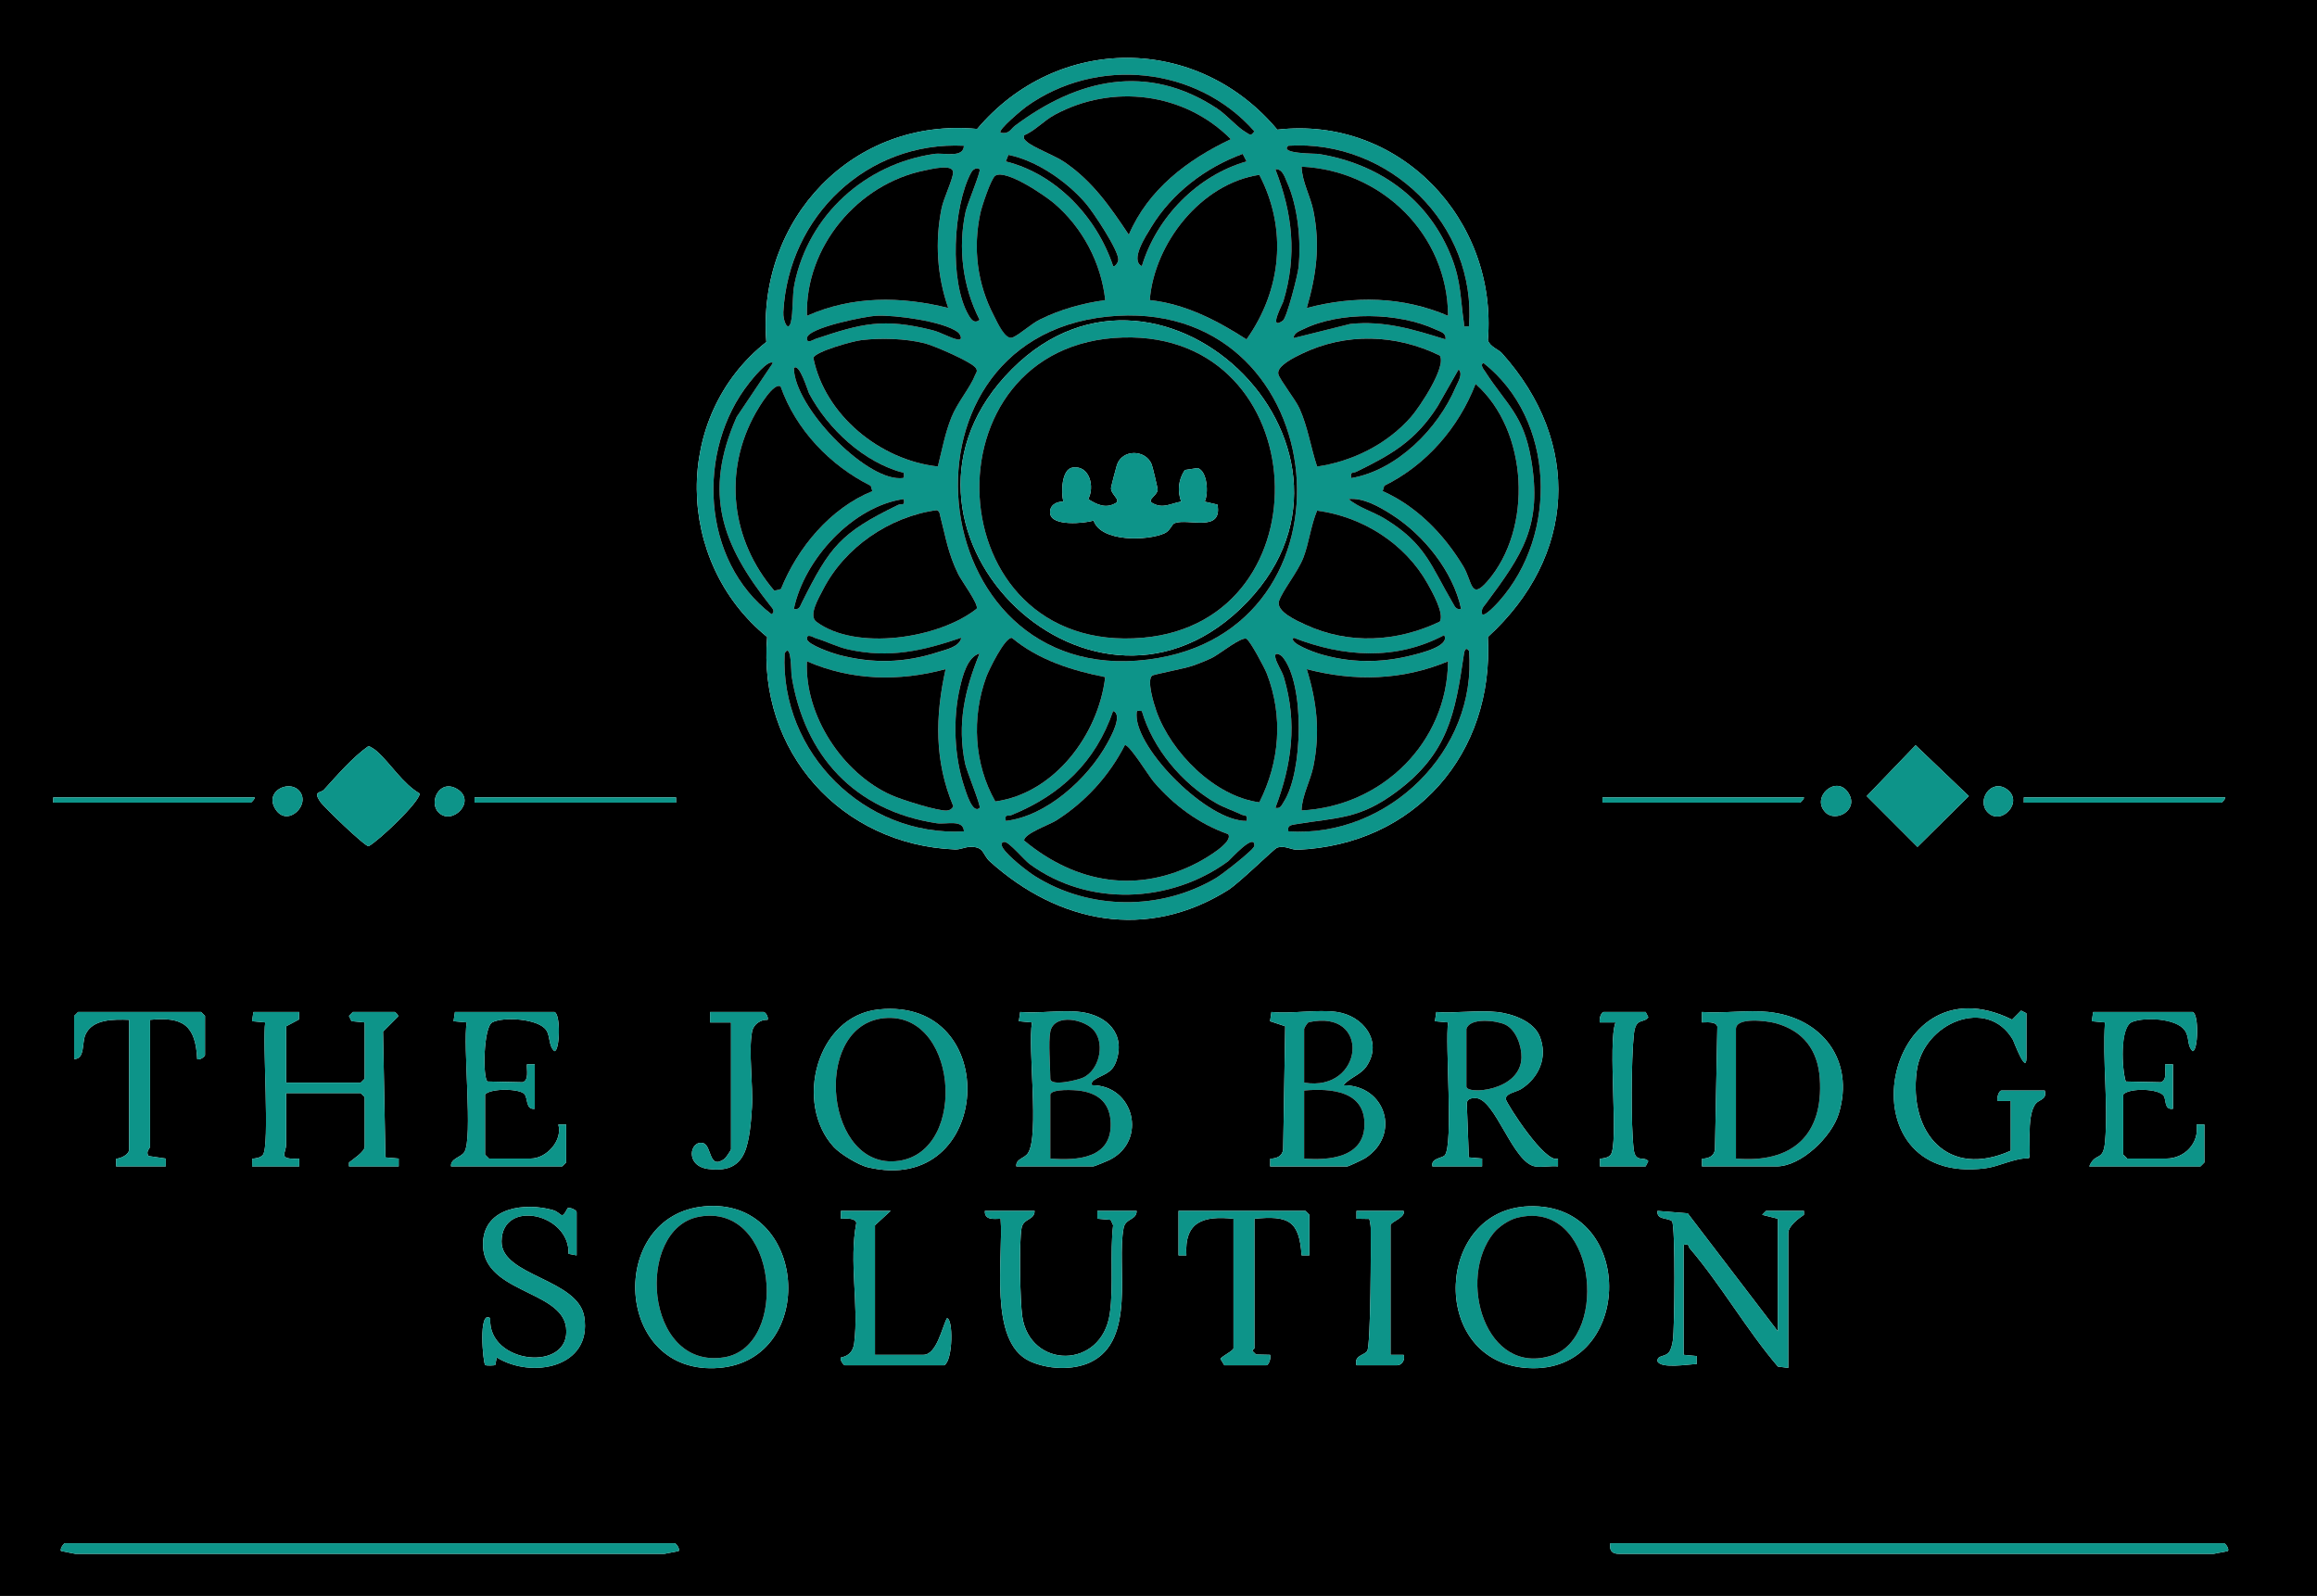 <svg viewBox="154.66 262.314 885.371 609.824" version="1.1" xmlns="http://www.w3.org/2000/svg" id="Layer_1" style="max-height: 500px" width="885.371" height="609.824">      <defs>     <style>       .st0 {         fill: #0000;       }       .st1 {       fill: #0d9489  }   </style>   </defs>   <path d="M1179,0v1121H0V0h1179ZM728.65,397.35c-1.36-1.52-4.71-2.54-5.44-5.06,3.78-46.11-33.77-85.8-80.48-80.43-30.51-36.46-83.95-36.61-114.68-.27-47.42-4.51-84.24,34.43-80.56,81.4-35.98,28.43-35,84.06.31,112.72-3.71,43.73,28.24,79.41,71.81,81.19,1.95.08,3.86-.98,5.91-1,5.39-.06,4.49,2.99,7.44,5.64,26.22,23.52,59.84,30.37,90.96,10.88,4.45-2.79,17.61-15.87,18.8-16.23,3.1-.93,5.32.92,7.78.82,44.85-1.9,75.17-36.75,72.7-81.3,33.72-30.8,36.05-74.19,5.44-108.35ZM298.64,549.36c-.92-.81-2.03-1.5-3.15-1.99-6.18,4.38-11.78,10.93-17.02,16.67-1.32,1.44-4.26.39-1.52,4.52,1.4,2.11,17.03,17.11,18.55,17.11,3.91-2.09,19.39-16.76,19.55-20.13-6.54-3.8-11.15-11.52-16.41-16.18ZM886.64,547.07l-18.67,19.43,19.4,19.43,19.62-19.43-20.34-19.43ZM268.76,564.24c-3.95-3.96-13.19.48-8.82,7.32,4.61,7.2,14.01-2.12,8.82-7.32ZM322.24,572.76c5.2,5.19,14.52-4.21,7.32-8.82-6.84-4.37-11.28,4.87-7.32,8.82ZM852.24,572.76c3.91,3.91,12.77-.88,8.82-7.32-4.58-7.47-14.65,1.49-8.82,7.32ZM914.24,572.76c5.24,5.25,13.85-4.1,7.34-8.83-6.04-4.39-11.86,4.3-7.34,8.83ZM252,567h-77v2h75.5c.17,0,1.58-1.35,1.5-2ZM413,567h-77v2h77v-2ZM844,567h-77v2h75.5c.17,0,1.58-1.35,1.5-2ZM1005,567h-77v2h75.5c.17,0,1.58-1.35,1.5-2ZM473.34,700.66c2.43,2.62,9.35,6.82,12.84,7.66,47.95,11.53,52.11-65.1,4.33-60.3-23.97,2.41-32.52,36.1-17.17,52.65ZM936,679h-16.5c-1.05,0-1.92,2.84-1.5,3.99h5v19.01c-23.92,10.79-39.04-6.67-35.92-30.42,2.44-18.57,27.06-28.64,36.77-11.94.26.45,5.15,13.64,5.15,6.85v-17l-2.03-1.03-3.44,3.46c-49.66-24.55-65.87,63.89-10.28,56.81,5.46-.69,10.95-3.9,16.65-3.85,1.19-.99-1.3-15.95,2.66-20.85,1.35-1.68,4.38-1.49,3.45-5.05ZM233,665.5v-15l-1.5-1.5h-47l-1.5,1.5v16.5c4.2-.04,2.92-6.11,4.26-9.24,2.67-6.18,11.01-5.96,16.74-5.76v49.5c0,2.01-3.13,3.43-4.94,3.57l-.06,2.93h19v-3s-6.56-.96-6.56-.96c-1.25-1.65.56-2.99.56-3.54v-48.5c12.73-1.28,17.39,2.21,18.01,15,.75.53,2.77-.73,2.99-1.5ZM269,649h-17.5l-.53,3.53,5.04.46c-1.14,7.31,1.87,47.33-.9,50.61-.95,1.13-2.66,1.32-4.05,1.46l-.05,2.94h18v-3c-8.54.46-5-1.85-5-5.5v-19.5h28.5l1.5,1.5v19c0,1.87-4.51,4.83-5.99,6.01v1.49s18.99,0,18.99,0v-3s-5.07-.44-5.07-.44l-.91-48.04,5.49-5.52c.98-.55-.9-2.01-1.02-2.01h-16l-1.49,1.51.96,2.02,5.03.47v21.5l-1.5,1.5h-28.5v-21.5l4.89-2.61.11-2.89ZM366.5,649h-38l-.53,3.53,5.04.46c-1.56,8.58,2.44,44.44-.93,49.57-1.35,2.05-5.37,2.43-5.07,5.43h42.5l1.5-1.5v-14.5h-3c1.74,6.18-4.59,13-10.5,13h-16l-1.5-1.5v-23c2.27-2.44,13.39-2.24,15.09-.09,1.38,1.75.35,6.01,3.91,5.59v-17h-3c-.14,2.15.87,6.03-1.64,6.86l-13.42-.3c-1.92-1.34-1.56-20.73,1.8-22.57,4.11-2.26,17.83-1.48,20.71,3.06,1.54,2.43.78,5.91,3.05,7.93,2.08.02,2.49-14.21,0-14.98ZM446.5,649h-20.5v4s8,0,8,0v48.5c0,.24-1.97,3.23-2.43,3.57-6.2,4.59-4.81-5.11-8.26-5.97-5.03-1.25-7.12,8.85,2.17,9.91,6.16.71,11.09-.43,13.68-6.35,1.95-4.46,2.53-12.09,2.83-17.18.51-8.53-1.38-21.35.04-28.96.52-2.8,3.22-4.66,5.97-4.54.32-1.07-.67-2.75-1.5-2.99ZM567.5,649c-7.1-.88-15.71.64-23,0l-.53,3.53,5.04.46c-1.71,9.81,2.9,43.18-1.55,49.95-1.37,2.08-4.68,2.11-4.45,5.05h29.5c.35,0,5.55-2.15,6.4-2.6,14.21-7.41,9.11-28.33-6.91-28.41-.36-.33-.28-1.32.71-1.98,3.33-2.25,6.84-2.32,8.52-7.28,3.58-10.56-3.69-17.49-13.73-18.73ZM665.5,649c-7.53-1.06-17.2.78-25,0l-.53,3.53,5.79,1.93-.78,47.02c-.32,2.69-2.49,3.48-4.93,3.59l-.05,2.94h29.5c.44,0,5.96-2.59,6.84-3.16,13.78-8.93,7.77-27.94-8.34-27.85,2.46-3.02,6.72-3.95,9-7.49,6.14-9.5-1.6-19.11-11.5-20.5ZM726.5,649c-7.25-.76-15.61.56-23,0l-.53,3.53,5.04.46c-1.23,7.85,2.11,46.73-1.26,50.75-1.01,1.2-5.39,1.05-4.75,4.25h19v-3s-5.07-.44-5.07-.44l-.79-20.92c.46-1.56,1.85-1.76,3.36-1.74,7.57.07,14.22,25.01,22.94,26.15,2.64.34,5.82-.32,8.56-.06v-2.97c-4.84,2.21-19.68-21.1-19.92-22.64-.34-2.26,4.09-2.82,5.85-3.94,6.77-4.32,10.25-12.1,7.13-20.02-2.37-6.02-10.74-8.81-16.57-9.43ZM783.5,649h-16c-1.07,0-1.91,2.88-1.5,3.99h5.99c-3.12,7.76,1.33,46.8-1.9,50.61-.95,1.13-2.66,1.32-4.05,1.46l-.05,2.94h17.5l1.01-2c-1.71-2.06-4.9.79-5.56-4.45-1.15-9.04-.96-34.82.05-44.07.73-6.64,3.68-3.91,5.52-6.48l-1.02-2.01ZM830.5,649c-8.03-.85-17.33.63-25.5,0v3.99c1.75.02,5.38-.49,5.89,1.59l-.91,46.9c-.32,2.69-2.49,3.48-4.93,3.59l-.05,2.94h28.5c9.43,0,21.11-11.34,23.8-20.2,6.16-20.32-6.37-36.64-26.8-38.8ZM992.5,649h-38l-.53,3.53,5.04.46c-.98,14.72,1.29,31.02.04,45.54-.69,7.94-3.66,3.8-6.04,9.46h42.5l1.5-1.5v-14.5h-3c1.1,7.11-4.59,13-11.5,13h-15l-1.5-1.5v-23c2.45-2.6,13.71-2.21,15.46.54,1.04,1.64.1,5.42,3.54,4.96v-17h-3c-.14,2.15.87,6.03-1.64,6.86l-13.42-.3c-1.46-4.59-2.42-20.8,2.45-22.75s16.84-1.39,20.1,3.2c1.95,2.74.7,5.73,3.02,7.96,2.08.02,2.48-14.21,0-14.98ZM375,742v-16.5c0-.8-2.41-1.95-3.44-1.55-2.55,4.96-2.06,1.74-5.73.71-10.26-2.87-25.8-1.22-26.58,12.08-1.16,19.65,29.98,18.25,31.72,32.85,2.06,17.23-30.08,14.16-28.98-3.59-4.66-3.47-2.76,17.34-1.91,17.91.43.28,3.56.22,3.83-.03l.58-2.88c13.32,8.28,36.48,3.9,33.44-15.45-2.31-14.65-31.73-15.6-31.61-28.89.15-16.35,26.13-10.75,25.59,4.74l3.09.59ZM423.79,723.27c-37.37,3.42-34.68,65.09,5.71,61.72,37.95-3.17,33.95-65.34-5.71-61.72ZM738.83,723.25c-35.51,1.26-38.11,57.72-2.23,61.64,42.46,4.65,44.58-63.14,2.23-61.64ZM495,725h-19v3c1.74-.01,5.38-.49,5.89,1.58-2.92,14.79,1.02,31.31-.83,45.98-.38,3.03-1.98,4.87-5.05,5.46-.57.81.97,2.98,1.49,2.98h38c3.37-2.02,3.4-17.99,1-17.98-1.82,3.29-3.89,13.98-9,13.98h-18.5v-49.5l6-5.5ZM550,725h-19c-.21,3.59,3.42,3.09,6,3,1.17,14.27-4.85,46.93,11.1,54.4,6.71,3.14,16.46,3.67,23.24.43,17.68-8.46,9.85-36.67,12.68-51.32.72-3.74,4.95-2.92,4.98-6.52h-15v3s5.07.44,5.07.44l.94,2.07c-1.26,10.57.21,23.56-1.26,33.74-3.11,21.49-30.58,21.21-33.48,1-.82-5.73-1.25-28.5-.24-33.72.72-3.74,4.95-2.92,4.98-6.52ZM655,742v-15.5l-1.5-1.5h-48.5v17h3c-.83-12.99,6.55-15.19,18-14v49.5c0,.91-4.24,2.92-5,4.01l1.5,2.49h16c1.05,0,1.91-2.84,1.5-4l-5.38-.12-1.39-1.38c-.03-.41.77-.75.77-1v-49.5c12.9-1.25,17.17.64,18.02,14h2.98ZM691,725h-18v3s4.93.08,4.93.08c.18,1.12.49,2.27.51,3.41.09,6.01.05,45.19-1.36,47.09-1.28,1.73-5.12,1.62-4.08,5.42h15.5c1.85,0,3.19-2.11,2.51-4h-5.01v-49.5c0-1.32,5.94-3.01,5-5.5ZM834,771l-34.43-45.07-11.56-.93c-.35,3.55,3.6,2.46,5.56,3.93,1.35,1.84.98,41.02.34,45.47-.2,1.37-.65,3.48-1.45,4.55-1.54,2.03-4.65,1.02-4.44,3.54,1.39,2.94,11.83,1.1,14.99,1.04l.03-3.06-5.03-.47v-42c2.34-.6,1.67.55,2.29,1.27,11.9,13.87,21.79,31.25,33.72,45.21l3.98.52v-51.5c0-2.7,3.9-5.62,5.99-7.01v-1.49s-14.49,0-14.49,0l-1.48,1.5,5.98,1.5v43ZM412.5,852h-233c-.53,0-2.07,2.19-1.5,2.99l5.45,1.06h225.09l5.45-1.06c.53-.75-.73-2.77-1.5-2.99ZM1004.5,852h-234.5c-.44,2.79.59,4.11,3.45,4.05h227.1s5.45-1.06,5.45-1.06c.53-.75-.73-2.77-1.5-2.99Z" class="st0"/>   <path d="M728.65,397.35c30.61,34.16,28.28,77.55-5.44,108.35,2.47,44.55-27.85,79.4-72.7,81.3-2.46.1-4.68-1.75-7.78-.82-1.19.36-14.35,13.45-18.8,16.23-31.11,19.49-64.73,12.65-90.96-10.88-2.96-2.65-2.05-5.7-7.44-5.64-2.05.02-3.96,1.08-5.91,1-43.58-1.79-75.53-37.47-71.81-81.19-35.31-28.66-36.29-84.29-.31-112.72-3.68-46.98,33.14-85.91,80.56-81.4,30.73-36.33,84.17-36.18,114.68.27,46.71-5.36,84.27,34.32,80.48,80.43.74,2.52,4.08,3.54,5.44,5.06ZM542.41,310.42c23.91-17.92,50.58-24.28,77.31-6.65,3.75,2.48,7.81,7.26,10.96,9.05,1.74.98,1.78,1.69,3.29-.32-21.94-24.94-60.42-28.74-87.31-9.33-1.07.77-10.91,8.87-9.67,9.82,3.25.76,3.97-1.49,5.41-2.57ZM585.99,352c7.38-17.25,22.36-28.66,38.99-36.5-17.72-17.84-45.17-21.29-67.31-9.33-4.12,2.22-7.42,6.02-11.67,7.85-.32,1.43.14,1.62,1.03,2.44,2.35,2.17,10.62,5.26,14.27,7.73,10.84,7.34,17.56,17.12,24.68,27.81ZM522.99,318.01c-36.98-1.81-67.05,26.92-69.01,63.53-.18,3.44,1.86,7.96,2.88,3.84.92-3.69.48-10.22,1.38-14.62,5.43-26.37,27-45.77,53.37-49.63,3.79-.55,11.15,1.75,11.37-3.12ZM715.99,386.99c3-38.78-30.44-71.41-68.99-68.99-3.88,3.13,10.55,2.98,11.38,3.11,23.45,3.75,42.46,17.47,51.1,39.9,3.47,9.01,3.2,15.35,4.54,24.48.26,1.74-.52,1.68,1.97,1.5ZM580.01,364c.54.41,1.95-1.26,1.98-2.46.09-3.67-9.59-18.2-12.48-21.55-7.22-8.36-18.68-16.32-29.52-18.5l-.99,2.51c19.3,4.82,34.81,21.34,41.01,40ZM631,323.99l-1.48-2.87c-14.25,5.22-27,14.95-34.94,27.96-2.05,3.36-8.23,12.71-3.59,14.92,5.61-18.68,21.3-34.66,40.01-40.01ZM517,379.99c-4.26-12.21-5.11-25.34-2.55-38.04.78-3.87,4.24-10.93,4.4-13.65.2-3.53-8.23-1.38-10.9-.85-25.61,5.17-45.69,29.29-44.94,55.55,17.29-7.69,35.89-7.54,53.99-3.01ZM707.99,383c-.13-31.08-25.34-55.59-55.99-56.99.24,5.96,3.38,11.19,4.54,16.95,2.63,13.06,1.13,24.44-2.55,37.05,18.17-4.79,36.61-4.45,53.99,3ZM528.99,327.01c-.75-.73-2.4-.33-3.25,1.25-6.91,12.85-8.39,41.77-.96,54.46,1.01,1.73,2.21,3.39,4.21,1.79-6.48-12.61-8.36-27.56-5.34-41.36.59-2.68,5.95-15.55,5.34-16.15ZM644.86,384.85c1.55-1.08,5.72-17.59,6.02-20.47,1.01-10-.26-23.11-4.4-32.36-.86-1.92-1.76-5.32-4.48-5.01,6.58,16.87,8.36,32.94,3.03,50.53-.3.99-5.9,11.31-.17,7.32ZM577,376.99c-1.56-14.26-8.66-27.68-19.53-36.96-3.46-2.96-18.35-13.14-22.48-10.57-1.62,1.01-5.19,11.87-5.72,14.32-2.9,13.52-1.18,27.01,5.2,39.24,1.23,2.37,4.51,9.45,7.2,8.24s6.89-5.1,10.28-6.8c7.61-3.83,16.63-6.36,25.05-7.46ZM635.87,329.12c-22.17,3.3-40.12,26.07-41.86,47.86,13.52,1.45,25.74,7.77,36.96,15.02,13.39-18.84,15.72-42.11,4.9-62.88ZM520.73,389.27c-5.59-4.23-24.14-6.68-31.27-6.31-3.99.21-26.12,4.52-26.44,8.54-.19,2.4,2.61.53,3.28.31,17.6-5.89,25.85-8.08,44.71-3.32,3.2.81,6.72,2.97,9.49,3.52,2.53.5.89-2.25.24-2.74ZM577.79,383.29c-86.69,8.92-70.23,145.99,19.46,130.46,80.23-13.89,65.98-139.25-19.46-130.46ZM706.99,391.99c.35-2.57-2.01-2.97-3.72-3.77-14.14-6.61-36.58-7.04-50.65-.1-1.42.7-3.68,1.41-3.64,3.36l21.61-5.39c13.04-1.38,24.25,2.12,36.39,5.89ZM704.83,398.16c-16.7-8.19-35.89-8.83-52.82-.64-2.55,1.23-9.64,4.63-8.87,7.74.54,2.16,6.5,9.63,8.05,13.05,3.2,7.08,4.33,14.95,6.76,22.27,13.66-1.98,26.98-8.68,36.02-19.11,3.15-3.63,13.53-19.07,10.86-23.32ZM483.78,392.28c-3.24.39-17.04,4.16-18.35,6.72,4.4,21.93,25.5,39.17,47.59,41.56,1.6-6.33,2.76-12.74,5.21-18.83,2.3-5.73,7.17-11.32,9-16.04.39-1.02,1.13-1.44.33-2.7-1.52-2.4-16.16-8.65-19.56-9.5-7.36-1.84-16.67-2.12-24.23-1.21ZM449.99,401.01c-1.66-1.56-7.84,6.09-8.98,7.51-20.46,25.76-18.44,68.1,8.47,88.49,1.62-1.11.17-2.44-.59-3.4-18.27-23.19-25.71-42.65-12.76-71.97l13.85-20.64ZM721.01,497c.99,1.13,5.78-4.16,6.51-4.98,22.72-25.63,21.41-69.42-6-91.02-1.44.68.12,2.49.67,3.33,8.25,12.74,14.63,16.44,17.54,33.46,4.35,25.39-3.27,36.3-17.27,55.17-1.02,1.37-1.87,2.03-1.45,4.04ZM500,443.01c-15.19-3.95-28.84-16.67-36.17-30.34-.37-.68-3.8-12.06-5.82-9.67.27,14.75,26.71,42.16,40.47,42.04,1.98-.02,1.62-.09,1.52-2.03ZM671.01,444.99c17.35-2.94,33.09-18.77,39.85-34.64.77-1.81,3.01-5.19,1.15-6.86l-7.98,14.03c-8.37,13.16-17.52,18.43-31.02,25.03-1.44.7-2.51-.22-2,2.44ZM683.01,449.98c13.13,5.82,23.48,16.59,30.8,28.72,3.48,5.78,2.74,13.14,9.17,5.78,17.53-20.07,15.72-57.69-4.48-75.47-6.4,16.65-18.75,30.98-34.87,38.91l-.62,2.06ZM452.96,410.02c-2.58-1.83-8.4,8.05-9.48,9.97-12.66,22.41-9.5,48.72,7.06,68.06l2.54-.65c6.35-15.82,18.87-30.9,34.92-37.4l-.62-2.05c-15.55-7.74-28.61-21.42-34.42-37.92ZM500,453.01c-19.5,2.72-38.09,23.07-41.99,41.99,2.12.4,2.34-.99,3.06-2.43,10.73-21.42,14.71-26.6,36.74-37.31,1.35-.66,2.75.64,2.19-2.25ZM712.99,494.99c-3.02-14.3-14.25-28.24-26.47-36.02-4.68-2.98-10.86-6.58-16.52-5.97,3.96,3.36,9.43,4.81,13.92,7.57,15.59,9.56,17.49,17.84,25.88,32.12.81,1.38,1.22,2.68,3.2,2.29ZM527.88,494.89c.92-1.57-5.85-10.72-7.06-13.21-3.96-8.11-4.68-13.85-6.86-22.14-.26-.97-.18-1.97-1.41-2.29-17.98,2.44-35.12,14.18-43.4,30.39-1.6,3.13-5.7,9.86-2.52,12.24,15.04,11.29,46.93,6.45,61.26-5ZM704.83,499.84c1.86-3.01-2.98-11.51-4.66-14.51-8.59-15.33-24.87-25.62-42.23-27.9-2.4,5.78-2.96,11.95-5.18,17.83s-8.03,12.67-9.35,16.71,6.77,7.51,10.08,9.04c16.6,7.68,35.01,6.64,51.34-1.17ZM522,506.01c-14.78,5.03-27.37,7.94-43.03,4.52-4.37-.95-8.52-3.15-12.66-4.35-.63-.19-3.49-2.07-3.29.33.18,2.16,9.79,5.43,11.97,6.01,13.09,3.45,25.21,3.18,38.03-.98,3.27-1.06,8.23-2,8.98-5.51ZM649,506.01c-2.25,2.01,8.48,5.73,9.46,6.03,11.91,3.64,23.71,3.73,35.74.68,3.36-.85,14.66-3.55,12.3-7.7-18.5,9.79-38.5,8.38-57.5,1ZM576.98,521.04c-12.7-2.5-25.53-6.57-35.61-14.97-2.64-.49-8.88,12.3-9.84,14.95-5.62,15.51-4.7,33.13,3.47,47.54,22.58-3.1,39.4-25.52,41.99-47.52ZM635.87,568.88c7.8-15.46,9.19-32.82,2.88-49.14-.88-2.29-6.27-12.37-7.76-13.31-1.76-1.11-10.36,5.8-12.96,7.11-2.29,1.16-5.36,2.35-7.8,3.2-3.01,1.04-14.62,3.25-15.28,3.71-2.26,1.58.66,10.98,1.56,13.52,5.65,15.88,22.3,32.66,39.35,34.9ZM522.99,579.99c-.13-4.76-6.81-2.57-10.38-3.11-31.35-4.78-50.58-25.67-55.5-56.5-.13-.83-.03-12.99-2.63-8.4-1.79,37.97,30.63,70.11,68.51,68.01ZM715.99,510.99c-1.39-1.78-1.77.17-1.97,1.51-3.35,22.67-6.1,37.7-25.69,52.32-14.22,10.61-22.4,9.77-38.6,12.44-1.82.3-3.31.52-2.73,2.72,38.09,2.54,72.23-30.88,68.99-69ZM528.99,570.99c.64-.62-4.96-14.07-5.55-16.94-3.08-15.14-.16-28.04,5.54-42.05-4.68,1.35-6.47,8.58-7.5,12.99-2.8,11.99-2.22,26.55,1.75,38.27.5,1.46,3.07,10.36,5.76,7.73ZM644.71,513.3c-.67-.8-3.2-2.28-2.72.21s2.49,5.01,3.29,7.71c5.13,17.35,3.02,33.15-3.27,49.78,2.01.41,2.33-.96,3.2-2.29,7.3-11.22,8.16-45.1-.5-55.41ZM515.99,518c-17.73,4.81-36.05,4.38-52.99-3-.94,20.67,13.6,42.84,32.32,51.17,3.69,1.64,17.85,6.19,21.2,5.85,1.2-.12,1.85-.56,2.43-1.6-7.26-17.32-6.95-34.36-2.96-52.42ZM707.99,515c-17.52,7.3-35.69,7.75-53.99,3,3.87,12.57,5.17,24.04,2.55,37.04-1.16,5.76-4.3,10.98-4.55,16.94,30.74-1.55,55.67-25.91,55.99-56.99ZM539,575.99c15.65-1.82,31.37-16.18,38.8-29.69,1.53-2.78,5.99-10.94,2.21-12.3-6.69,19.5-20,32.09-38.81,39.74-1.5.61-2.71-.59-2.19,2.25ZM590.98,534c-1.93-.11-2.01-.46-2.02,1.52-.12,13.3,27.31,40.78,42.03,40.47.5-2.66-.56-1.74-2-2.44-3.14-1.53-6.49-2.57-9.67-4.38-12.9-7.38-24.16-20.79-28.34-35.17ZM623.96,581.05c-11.13-3.9-20.87-11.11-28.47-20.04-1.96-2.3-9.12-14.04-10.98-14.02-5.99,11.77-15.03,21.7-26.21,28.81-2.58,1.64-12.35,5.02-12.31,7.69,19.84,16.47,43.79,20.57,67.03,8.03,2.19-1.18,13.1-7.39,10.94-10.47ZM538.49,584.02c-1.31.02-1.38,1.12-.5,2.48,2,3.04,9.06,8.67,12.31,10.69,20.85,12.98,47.95,13.11,69.02.63,2.18-1.29,14.6-10.89,14.66-12.32.21-5.32-9.25,5.35-10.05,5.93-22.07,16.15-53.5,17.45-75.87,1-2.03-1.49-7.81-8.44-9.57-8.41Z" class="st1"/>   <path d="M269,649l-.11,2.89-4.89,2.61v21.5h28.5l1.5-1.5v-21.5l-5.03-.47-.96-2.02,1.49-1.51h16c.12,0,2,1.45,1.02,2.01l-5.49,5.52.91,48.04,5.07.44v3h-19.01v-1.49c1.49-1.18,6-4.14,6-6.01v-19l-1.5-1.5h-28.5v19.5c0,3.65-3.54,5.96,5.01,5.5v3h-18.01l.05-2.94c1.39-.13,3.1-.33,4.05-1.46,2.77-3.28-.24-43.3.9-50.61l-5.04-.46.53-3.53h17.5Z" class="st1"/>   <path d="M830.5,649c20.43,2.16,32.96,18.48,26.8,38.8-2.69,8.85-14.37,20.2-23.8,20.2h-28.5l.05-2.94c2.44-.11,4.61-.9,4.93-3.59l.91-46.9c-.51-2.08-4.14-1.57-5.89-1.59v-3.99c8.18.63,17.48-.85,25.5,0ZM818,705c21.41,1.86,33.48-8.85,32.04-30.54-.72-10.85-6.27-18.25-16.84-21.16-3.05-.84-15.2-2.53-15.2,2.2v49.5Z" class="st1"/>   <path d="M665.5,649c9.91,1.4,17.64,11.01,11.5,20.5-2.29,3.54-6.55,4.46-9,7.49,16.11-.09,22.12,18.92,8.34,27.85-.88.57-6.4,3.16-6.84,3.16h-29.5l.05-2.94c2.44-.11,4.61-.9,4.93-3.59l.78-47.02-5.79-1.93.53-3.53c7.8.78,17.47-1.06,25,0ZM653,676c22.88,3.82,25.79-28.47,1.68-23.07-.52.33-1.68,2.17-1.68,2.57v20.5ZM653,705c9.5.79,22.62-.39,23.04-12.53.46-13.36-12.76-14.37-23.04-13.47v26Z" class="st1"/>   <path d="M726.5,649c5.84.61,14.2,3.41,16.57,9.43,3.12,7.92-.36,15.7-7.13,20.02-1.76,1.12-6.19,1.68-5.85,3.94.23,1.54,15.07,24.85,19.9,22.64v2.97c-2.72-.26-5.91.4-8.55.06-8.72-1.14-15.37-26.08-22.94-26.15-1.51-.01-2.9.18-3.36,1.74l.79,20.92,5.07.44v3h-19.01c-.64-3.21,3.74-3.05,4.75-4.25,3.37-4.01.03-42.89,1.26-50.75l-5.04-.46.53-3.53c7.39.56,15.75-.76,23,0ZM715,655.5v22c0,3.15,20.65,1.89,21.04-11.03.13-4.37-2.05-10.77-6.31-12.7-3.39-1.54-13.44-2.74-14.73,1.73Z" class="st1"/>   <path d="M738.83,723.25c42.34-1.5,40.23,66.29-2.23,61.64-35.88-3.93-33.28-60.39,2.23-61.64ZM725.44,733.41c-14.19,17.57-3.16,55.14,22.29,46.83,21.94-7.17,16.76-60.43-13.55-52.55-2.97.77-6.82,3.35-8.74,5.73Z" class="st1"/>   <path d="M473.34,700.66c-15.35-16.55-6.81-50.24,17.17-52.65,47.78-4.8,43.62,71.84-4.33,60.3-3.49-.84-10.41-5.04-12.84-7.66ZM493.76,651.27c-28.47,1.11-24.56,55.24,1.73,54.81,28.94-.47,26.2-55.89-1.73-54.81Z" class="st1"/>   <path d="M423.79,723.27c39.66-3.63,43.65,58.55,5.71,61.72-40.39,3.37-43.08-58.3-5.71-61.72ZM421.73,727.24c-24.47,4.53-21.04,58.69,9.71,53.7,24.96-4.05,20.62-59.32-9.71-53.7Z" class="st1"/>   <path d="M567.5,649c10.03,1.24,17.3,8.17,13.73,18.73-1.68,4.96-5.18,5.04-8.52,7.28-.99.67-1.07,1.66-.71,1.98,16.02.08,21.11,20.99,6.91,28.41-.86.45-6.06,2.6-6.4,2.6h-29.5c-.23-2.94,3.08-2.97,4.45-5.05,4.45-6.78-.15-40.14,1.55-49.95l-5.04-.46.53-3.53c7.29.64,15.9-.88,23,0ZM556,656.5c-.83,3.94,0,13.28,0,18,0,3.09,10.53.52,12.56-.44,5.96-2.82,8.3-12.24,4.45-17.58-3.4-4.73-15.49-7.22-17.02.02ZM556,680.5v24.5c10.39.84,23.46-.04,23.08-13.5-.21-7.47-4.41-11.37-11.67-12.41-2.12-.3-10.73-.81-11.41,1.41Z" class="st1"/>   <path d="M834,771v-43l-5.98-1.5,1.48-1.5h14.5v1.49c-2.1,1.39-6,4.31-6,7.01v51.5l-3.98-.52c-11.93-13.97-21.82-31.34-33.72-45.21-.62-.72.05-1.87-2.29-1.27v42l5.03.47-.03,3.06c-3.16.06-13.6,1.9-14.99-1.04-.21-2.51,2.91-1.5,4.44-3.54.8-1.06,1.25-3.18,1.45-4.55.65-4.46,1.01-43.64-.34-45.47-1.96-1.46-5.91-.37-5.56-3.93l11.56.93,34.43,45.07Z" class="st1"/>   <path d="M936,679c.93,3.56-2.1,3.37-3.45,5.05-3.95,4.89-1.47,19.85-2.66,20.85-5.7-.05-11.18,3.16-16.65,3.85-55.59,7.07-39.38-81.36,10.28-56.81l3.44-3.46,2.03,1.03v17c0,6.78-4.89-6.41-5.15-6.85-9.71-16.7-34.33-6.63-36.77,11.94-3.12,23.75,12,41.21,35.92,30.42v-19h-5c-.42-1.16.44-4,1.5-4h16.5Z" class="st1"/>   <path d="M1004.5,852c.77.22,2.03,2.24,1.5,2.99l-5.45,1.06h-227.1c-2.86.06-3.89-1.26-3.45-4.05h234.5Z" class="st1"/>   <path d="M412.5,852c.77.22,2.03,2.24,1.5,2.99l-5.45,1.06h-225.09l-5.45-1.06c-.57-.8.96-2.99,1.5-2.99h233Z" class="st1"/>   <path d="M550,725c-.03,3.59-4.26,2.78-4.98,6.52-1.01,5.22-.58,27.99.24,33.72,2.9,20.21,30.37,20.49,33.48-1,1.47-10.18,0-23.17,1.26-33.74l-.94-2.07-5.07-.44v-3h15.01c-.03,3.59-4.26,2.78-4.98,6.52-2.84,14.65,4.99,42.86-12.68,51.32-6.77,3.24-16.52,2.71-23.24-.43-15.95-7.47-9.92-40.13-11.1-54.4-2.59.09-6.21.59-6-3h19Z" class="st1"/>   <path d="M375,742l-3.09-.59c.54-15.49-25.44-21.09-25.59-4.74-.12,13.28,29.31,14.24,31.61,28.89,3.05,19.34-20.12,23.73-33.44,15.45l-.58,2.88c-.28.25-3.4.31-3.83.03-.86-.57-2.75-21.38,1.91-17.91-1.09,17.75,31.05,20.83,28.98,3.59-1.75-14.6-32.89-13.19-31.72-32.85.79-13.31,16.33-14.95,26.58-12.08,3.66,1.02,3.17,4.24,5.73-.71,1.03-.4,3.44.75,3.44,1.55v16.5Z" class="st1"/>   <path d="M992.5,649c2.48.77,2.08,15,0,14.98-2.32-2.23-1.07-5.22-3.02-7.96-3.26-4.59-15.42-5.07-20.1-3.2s-3.91,18.16-2.45,22.75l13.42.3c2.51-.83,1.5-4.71,1.64-6.87h3v17.01c-3.44.46-2.5-3.32-3.54-4.96-1.75-2.75-13.02-3.14-15.46-.54v23l1.5,1.5h15c6.91,0,12.61-5.89,11.5-13.01h3v14.51l-1.5,1.5h-42.5c2.38-5.66,5.35-1.52,6.04-9.46,1.26-14.52-1.02-30.83-.04-45.54l-5.04-.46.53-3.53h38Z" class="st1"/>   <path d="M366.5,649c2.49.77,2.08,15,0,14.98-2.27-2.02-1.51-5.5-3.05-7.93-2.88-4.54-16.61-5.32-20.71-3.06-3.36,1.85-3.72,21.24-1.8,22.57l13.42.3c2.51-.83,1.5-4.71,1.64-6.87h3v17.01c-3.57.42-2.54-3.84-3.91-5.59-1.7-2.15-12.82-2.35-15.09.09v23l1.5,1.5h16c5.91,0,12.25-6.82,10.5-13.01h3v14.51l-1.5,1.5h-42.5c-.29-2.99,3.73-3.38,5.07-5.43,3.37-5.14-.63-40.99.93-49.57l-5.04-.46.53-3.53h38Z" class="st1"/>   <path d="M298.64,549.36c5.26,4.65,9.86,12.37,16.41,16.18-.16,3.36-15.64,18.04-19.55,20.13-1.51,0-17.15-15-18.55-17.11-2.74-4.14.21-3.08,1.52-4.52,5.24-5.74,10.84-12.29,17.02-16.67,1.12.5,2.23,1.18,3.15,1.99Z" class="st1"/>   <polygon points="886.64 547.07 906.98 566.5 887.36 585.93 867.96 566.5 886.64 547.07" class="st1"/>   <path d="M233,665.5c-.22.77-2.24,2.03-2.99,1.5-.62-12.79-5.28-16.27-18.01-15v48.5c0,.55-1.82,1.89-.56,3.54l6.57.96v3h-19.01l.06-2.93c1.81-.15,4.94-1.56,4.94-3.57v-49.5c-5.72-.19-14.07-.42-16.74,5.76-1.35,3.13-.06,9.2-4.26,9.24v-16.5l1.5-1.5h47l1.5,1.5v15Z" class="st1"/>   <path d="M655,742h-2.98c-.85-13.36-5.12-15.25-18.02-14v49.5c0,.25-.81.59-.77,1l1.39,1.38,5.38.12c.42,1.16-.45,4-1.5,4h-16l-1.5-2.49c.76-1.09,5-3.1,5-4.01v-49.5c-11.45-1.19-18.83,1.01-18,14.01h-3v-17.01h48.5l1.5,1.5v15.5Z" class="st1"/>   <path d="M495,725l-6,5.5v49.5h18.5c5.11,0,7.18-10.69,9-13.98,2.4-.01,2.37,15.96-1,17.98h-38c-.53,0-2.06-2.17-1.49-2.98,3.07-.6,4.67-2.43,5.05-5.46,1.85-14.67-2.09-31.18.83-45.98-.51-2.07-4.15-1.59-5.9-1.58v-3h19.01Z" class="st1"/>   <path d="M446.5,649c.83.24,1.82,1.92,1.5,2.99-2.75-.12-5.45,1.73-5.97,4.54-1.42,7.61.47,20.43-.04,28.96-.3,5.09-.88,12.72-2.83,17.18-2.58,5.92-7.51,7.06-13.68,6.35-9.28-1.07-7.19-11.17-2.17-9.91,3.44.86,2.06,10.56,8.26,5.97.46-.34,2.43-3.32,2.43-3.57v-48.5h-8s0-4,0-4h20.5Z" class="st1"/>   <path d="M783.5,649l1.02,2.01c-1.84,2.57-4.79-.16-5.52,6.48-1.01,9.25-1.2,35.03-.05,44.07.67,5.24,3.86,2.39,5.56,4.45l-1.01,2h-17.5l.05-2.94c1.39-.13,3.1-.33,4.05-1.46,3.22-3.81-1.23-42.85,1.9-50.6h-5.99c-.42-1.13.43-4.01,1.5-4.01h16Z" class="st1"/>   <path d="M691,725c.94,2.49-5,4.18-5,5.5v49.5h5.01c.68,1.89-.66,4-2.51,4h-15.5c-1.04-3.81,2.79-3.7,4.08-5.42,1.41-1.9,1.45-41.08,1.36-47.09-.02-1.14-.33-2.29-.51-3.41l-4.93-.08v-3h18.01Z" class="st1"/>   <rect height="2" width="77" y="567" x="336" class="st1"/>   <path d="M1005,567c.08.65-1.33,2-1.5,2h-75.5v-2h77Z" class="st1"/>   <path d="M844,567c.08.65-1.33,2-1.5,2h-75.5v-2h77Z" class="st1"/>   <path d="M252,567c.08.65-1.33,2-1.5,2h-75.5v-2h77Z" class="st1"/>   <path d="M852.24,572.76c-5.84-5.84,4.24-14.8,8.82-7.32,3.95,6.45-4.91,11.24-8.82,7.32Z" class="st1"/>   <path d="M268.76,564.24c5.19,5.2-4.21,14.52-8.82,7.32-4.37-6.84,4.87-11.28,8.82-7.32Z" class="st1"/>   <path d="M322.24,572.76c-3.96-3.95.48-13.19,7.32-8.82,7.2,4.61-2.12,14.01-7.32,8.82Z" class="st1"/>   <path d="M914.24,572.76c-4.53-4.53,1.3-13.22,7.34-8.83,6.52,4.74-2.09,14.08-7.34,8.83Z" class="st1"/>   <path d="M517,379.99c-18.1-4.53-36.7-4.68-53.99,3.01-.75-26.26,19.33-50.38,44.94-55.55,2.66-.54,11.1-2.68,10.9.85-.16,2.73-3.62,9.78-4.4,13.65-2.56,12.7-1.71,25.83,2.55,38.04Z" class="st0"/>   <path d="M585.99,352c-7.12-10.68-13.84-20.47-24.68-27.81-3.65-2.47-11.92-5.56-14.27-7.73-.89-.82-1.35-1.01-1.03-2.44,4.25-1.83,7.55-5.62,11.67-7.85,22.14-11.96,49.59-8.51,67.31,9.33-16.64,7.84-31.61,19.25-38.99,36.5Z" class="st0"/>   <path d="M623.96,581.05c2.16,3.08-8.75,9.29-10.94,10.47-23.24,12.54-47.18,8.44-67.03-8.03-.03-2.66,9.74-6.05,12.31-7.69,11.17-7.11,20.22-17.05,26.21-28.81,1.86-.02,9.02,11.72,10.98,14.02,7.6,8.93,17.34,16.14,28.47,20.04Z" class="st0"/>   <path d="M515.99,518c-4,18.07-4.3,35.11,2.96,52.42-.58,1.04-1.23,1.48-2.43,1.6-3.35.34-17.51-4.2-21.2-5.85-18.72-8.33-33.26-30.5-32.32-51.17,16.94,7.38,35.26,7.81,52.99,3Z" class="st0"/>   <path d="M683.01,449.98l.62-2.06c16.11-7.94,28.47-22.27,34.87-38.91,20.2,17.78,22.01,55.4,4.48,75.47-6.43,7.36-5.69,0-9.17-5.78-7.31-12.12-17.67-22.89-30.8-28.72Z" class="st0"/>   <path d="M452.96,410.02c5.81,16.49,18.87,30.17,34.42,37.92l.62,2.05c-16.05,6.51-28.56,21.58-34.92,37.4l-2.54.65c-16.56-19.34-19.72-45.65-7.06-68.06,1.08-1.91,6.89-11.79,9.48-9.97Z" class="st0"/>   <path d="M707.99,383c-17.38-7.45-35.82-7.79-53.99-3,3.67-12.61,5.18-23.99,2.55-37.05-1.16-5.76-4.3-10.98-4.54-16.95,30.64,1.4,55.85,25.92,55.99,56.99Z" class="st0"/>   <path d="M707.99,515c-.32,31.09-25.25,55.44-55.99,56.99.25-5.96,3.39-11.19,4.55-16.94,2.62-13,1.32-24.48-2.55-37.04,18.3,4.75,36.47,4.29,53.99-3Z" class="st0"/>   <path d="M635.87,568.88c-17.06-2.24-33.71-19.02-39.35-34.9-.9-2.53-3.81-11.94-1.56-13.52.66-.46,12.27-2.67,15.28-3.71,2.44-.85,5.51-2.04,7.8-3.2,2.6-1.31,11.2-8.22,12.96-7.11,1.49.94,6.87,11.02,7.76,13.31,6.3,16.32,4.91,33.68-2.88,49.14Z" class="st0"/>   <path d="M576.98,521.04c-2.59,22-19.41,44.42-41.99,47.52-8.17-14.41-9.09-32.03-3.47-47.54.96-2.65,7.2-15.44,9.84-14.95,10.08,8.4,22.91,12.47,35.61,14.97Z" class="st0"/>   <path d="M527.88,494.89c-14.33,11.44-46.22,16.28-61.26,5-3.18-2.38.92-9.11,2.52-12.24,8.28-16.21,25.43-27.95,43.4-30.39,1.23.32,1.16,1.32,1.41,2.29,2.18,8.29,2.9,14.02,6.86,22.14,1.21,2.49,7.98,11.64,7.06,13.21Z" class="st0"/>   <path d="M704.83,499.84c-16.33,7.81-34.74,8.85-51.34,1.17-3.31-1.53-11.38-5.04-10.08-9.04s7.22-11.07,9.35-16.71,2.78-12.05,5.18-17.83c17.36,2.28,33.64,12.57,42.23,27.9,1.68,3,6.52,11.5,4.66,14.51Z" class="st0"/>   <path d="M577,376.99c-8.41,1.11-17.44,3.63-25.05,7.46-3.39,1.7-7.47,5.54-10.28,6.8s-5.97-5.87-7.2-8.24c-6.38-12.23-8.1-25.72-5.2-39.24.52-2.45,4.09-13.31,5.72-14.32,4.13-2.57,19.01,7.61,22.48,10.57,10.87,9.28,17.97,22.71,19.53,36.96Z" class="st0"/>   <path d="M483.78,392.28c7.56-.9,16.86-.63,24.23,1.21,3.4.85,18.04,7.1,19.56,9.5.8,1.26.06,1.68-.33,2.7-1.83,4.73-6.69,10.32-9,16.04-2.45,6.09-3.61,12.5-5.21,18.83-22.09-2.4-43.19-19.63-47.59-41.56,1.31-2.56,15.1-6.33,18.35-6.72Z" class="st0"/>   <path d="M704.83,398.16c2.66,4.25-7.72,19.69-10.86,23.32-9.05,10.43-22.36,17.13-36.02,19.11-2.43-7.33-3.55-15.19-6.76-22.27-1.55-3.41-7.51-10.89-8.05-13.05-.77-3.12,6.32-6.51,8.87-7.74,16.92-8.19,36.12-7.55,52.82.64Z" class="st0"/>   <path d="M635.87,329.12c10.82,20.76,8.49,44.04-4.9,62.88-11.22-7.25-23.44-13.57-36.96-15.02,1.73-21.79,19.68-44.56,41.86-47.86Z" class="st0"/>   <path d="M577.79,383.29c85.44-8.8,99.69,116.56,19.46,130.46-89.69,15.53-106.14-121.53-19.46-130.46ZM541.35,403.35c-59.11,59.16,28.53,147.53,87.19,91.69,61.66-58.69-29.15-149.79-87.19-91.69Z" class="st0"/>   <path d="M542.41,310.42c-1.44,1.08-2.16,3.33-5.41,2.57-1.24-.95,8.6-9.05,9.67-9.82,26.89-19.41,65.37-15.61,87.31,9.33-1.51,2.01-1.56,1.3-3.29.32-3.15-1.78-7.21-6.57-10.96-9.05-26.74-17.63-53.4-11.27-77.31,6.65Z" class="st0"/>   <path d="M538.49,584.02c1.76-.03,7.54,6.92,9.57,8.41,22.36,16.45,53.8,15.15,75.87-1,.79-.58,10.26-11.25,10.05-5.93-.06,1.44-12.47,11.03-14.66,12.32-21.07,12.48-48.17,12.35-69.02-.63-3.25-2.02-10.32-7.65-12.31-10.69-.89-1.35-.81-2.45.5-2.48Z" class="st0"/>   <path d="M715.99,386.99c-2.49.18-1.71.24-1.97-1.5-1.34-9.13-1.07-15.46-4.54-24.48-8.64-22.43-27.65-36.16-51.1-39.9-.83-.13-15.25.01-11.38-3.11,38.55-2.42,71.99,30.21,68.99,68.99Z" class="st0"/>   <path d="M522.99,579.99c-37.88,2.1-70.3-30.04-68.51-68.01,2.6-4.6,2.5,7.57,2.63,8.4,4.93,30.83,24.16,51.72,55.5,56.5,3.56.54,10.25-1.65,10.38,3.11Z" class="st0"/>   <path d="M522.99,318.01c-.22,4.87-7.58,2.56-11.37,3.12-26.37,3.86-47.94,23.27-53.37,49.63-.91,4.39-.46,10.93-1.38,14.62-1.03,4.11-3.07-.4-2.88-3.84,1.96-36.6,32.02-65.33,69.01-63.53Z" class="st0"/>   <path d="M715.99,510.99c3.24,38.12-30.9,71.54-68.99,69-.59-2.2.91-2.42,2.73-2.72,16.2-2.67,24.38-1.84,38.6-12.44,19.6-14.62,22.35-29.65,25.69-52.32.2-1.34.58-3.29,1.97-1.51Z" class="st0"/>   <path d="M721.01,497c-.43-2.01.43-2.67,1.45-4.04,14-18.87,21.62-29.78,17.27-55.17-2.91-17.01-9.3-20.72-17.54-33.46-.55-.84-2.11-2.65-.67-3.33,27.41,21.6,28.72,65.4,6,91.02-.73.82-5.52,6.11-6.51,4.98Z" class="st0"/>   <path d="M449.99,401.01l-13.85,20.64c-12.96,29.32-5.51,48.78,12.76,71.97.76.96,2.21,2.29.59,3.4-26.91-20.39-28.93-62.73-8.47-88.49,1.13-1.43,7.31-9.08,8.98-7.51Z" class="st0"/>   <path d="M644.71,513.3c8.65,10.31,7.8,44.19.5,55.41-.87,1.33-1.19,2.7-3.2,2.29,6.29-16.63,8.41-32.43,3.27-49.78-.8-2.7-2.82-5.28-3.29-7.71s2.05-1.01,2.72-.21Z" class="st0"/>   <path d="M580.01,364c-6.2-18.67-21.71-35.19-41.01-40l.99-2.51c10.84,2.18,22.3,10.14,29.52,18.5,2.89,3.35,12.57,17.89,12.48,21.55-.03,1.2-1.44,2.87-1.98,2.46Z" class="st0"/>   <path d="M706.99,391.99c-12.14-3.77-23.35-7.27-36.39-5.89l-21.61,5.39c-.04-1.95,2.22-2.67,3.64-3.36,14.06-6.94,36.51-6.51,50.65.1,1.72.8,4.07,1.2,3.72,3.77Z" class="st0"/>   <path d="M520.73,389.27c.65.49,2.29,3.24-.24,2.74-2.77-.55-6.29-2.71-9.49-3.52-18.85-4.76-27.11-2.57-44.71,3.32-.67.22-3.47,2.09-3.28-.31.32-4.02,22.45-8.33,26.44-8.54,7.13-.37,25.69,2.08,31.27,6.31Z" class="st0"/>   <path d="M644.86,384.85c-5.73,3.99-.12-6.33.17-7.32,5.33-17.59,3.55-33.66-3.03-50.53,2.72-.3,3.62,3.09,4.48,5.01,4.14,9.24,5.41,22.36,4.4,32.36-.29,2.89-4.47,19.39-6.02,20.47Z" class="st0"/>   <path d="M649,506.01c19.01,7.38,39,8.79,57.5-1,2.36,4.15-8.94,6.85-12.3,7.7-12.03,3.05-23.83,2.97-35.74-.68-.99-.3-11.71-4.02-9.46-6.03Z" class="st0"/>   <path d="M712.99,494.99c-1.97.39-2.39-.91-3.2-2.29-8.39-14.28-10.29-22.56-25.88-32.12-4.49-2.76-9.96-4.21-13.92-7.57,5.67-.61,11.84,2.99,16.52,5.97,12.22,7.78,23.45,21.72,26.47,36.02Z" class="st0"/>   <path d="M522,506.01c-.75,3.51-5.71,4.45-8.98,5.51-12.82,4.16-24.93,4.43-38.03.98-2.18-.58-11.79-3.84-11.97-6.01-.2-2.4,2.66-.51,3.29-.33,4.14,1.21,8.29,3.4,12.66,4.35,15.66,3.42,28.24.51,43.03-4.52Z" class="st0"/>   <path d="M500,453.01c.56,2.89-.84,1.59-2.19,2.25-22.03,10.7-26.01,15.89-36.74,37.31-.72,1.44-.94,2.84-3.06,2.43,3.9-18.92,22.49-39.26,41.99-41.99Z" class="st0"/>   <path d="M539,575.99c-.52-2.84.7-1.64,2.19-2.25,18.81-7.65,32.12-20.25,38.81-39.74,3.78,1.36-.68,9.53-2.21,12.3-7.43,13.51-23.16,27.87-38.8,29.69Z" class="st0"/>   <path d="M500,443.01c.1,1.93.46,2.01-1.52,2.03-13.76.12-40.21-27.29-40.47-42.04,2.02-2.39,5.45,8.99,5.82,9.67,7.33,13.67,20.98,26.39,36.17,30.34Z" class="st0"/>   <path d="M631,323.99c-18.71,5.34-34.4,21.32-40.01,40.01-4.64-2.21,1.54-11.55,3.59-14.92,7.94-13.01,20.7-22.74,34.94-27.96l1.48,2.87Z" class="st0"/>   <path d="M590.98,534c4.19,14.38,15.44,27.79,28.34,35.17,3.17,1.81,6.53,2.85,9.67,4.38,1.44.7,2.5-.21,2,2.44-14.73.3-42.15-27.18-42.03-40.47.02-1.97.09-1.62,2.02-1.52Z" class="st0"/>   <path d="M671.01,444.99c-.5-2.66.56-1.74,2-2.44,13.5-6.6,22.65-11.87,31.02-25.03l7.98-14.03c1.87,1.68-.38,5.06-1.15,6.86-6.75,15.87-22.5,31.7-39.85,34.64Z" class="st0"/>   <path d="M528.99,327.01c.61.59-4.76,13.47-5.34,16.15-3.02,13.79-1.14,28.75,5.34,41.36-2,1.6-3.2-.06-4.21-1.79-7.43-12.68-5.94-41.6.96-54.46.85-1.59,2.5-1.98,3.25-1.25Z" class="st0"/>   <path d="M528.99,570.99c-2.69,2.62-5.26-6.27-5.76-7.73-3.97-11.72-4.55-26.28-1.75-38.27,1.03-4.41,2.82-11.64,7.5-12.99-5.7,14.01-8.63,26.91-5.54,42.05.59,2.87,6.18,16.32,5.55,16.94Z" class="st0"/>   <path d="M818,705v-49.5c0-4.73,12.15-3.05,15.2-2.2,10.57,2.92,16.12,10.31,16.84,21.16,1.44,21.69-10.63,32.4-32.04,30.54Z" class="st0"/>   <path d="M653,705v-26c10.29-.9,23.5.11,23.04,13.47-.42,12.14-13.54,13.32-23.04,12.53Z" class="st0"/>   <path d="M653,676v-20.5c0-.39,1.16-2.24,1.68-2.57,24.11-5.4,21.2,26.89-1.68,23.07Z" class="st0"/>   <path d="M715,655.5c1.29-4.47,11.34-3.27,14.73-1.73,4.26,1.93,6.44,8.33,6.31,12.7-.39,12.92-21.04,14.18-21.04,11.03v-22Z" class="st0"/>   <path d="M725.44,733.41c1.92-2.37,5.77-4.95,8.74-5.73,30.31-7.88,35.49,45.38,13.55,52.55-25.45,8.32-36.49-29.26-22.29-46.83Z" class="st0"/>   <path d="M493.76,651.27c27.94-1.09,30.67,54.34,1.73,54.81-26.29.43-30.2-53.7-1.73-54.81Z" class="st0"/>   <path d="M421.73,727.24c30.33-5.62,34.67,49.65,9.71,53.7-30.75,4.99-34.18-49.17-9.71-53.7Z" class="st0"/>   <path d="M556,680.5c.69-2.22,9.29-1.71,11.41-1.41,7.26,1.04,11.46,4.94,11.67,12.41.38,13.46-12.7,14.34-23.08,13.5v-24.5Z" class="st0"/>   <path d="M556,656.5c1.53-7.24,13.61-4.75,17.02-.02,3.85,5.35,1.51,14.76-4.45,17.58-2.03.96-12.56,3.52-12.56.44,0-4.72-.83-14.06,0-18Z" class="st0"/>   <path d="M541.35,403.35c58.05-58.09,148.85,33.01,87.19,91.69-58.66,55.83-146.31-32.54-87.19-91.69ZM583.82,391.27c-76.91,2.17-71.84,121.73,7.66,114.72,70.76-6.24,65.75-116.79-7.66-114.72Z" class="st1"/>   <path d="M583.82,391.27c73.41-2.07,78.42,108.47,7.66,114.72-79.51,7.02-84.57-112.55-7.66-114.72ZM606.01,453.99c-4.01.67-6.94,2.9-11.03.53-2.15-1.24,1.81-2.76,2.04-5.04.05-.53-1.94-8.88-2.28-9.71-2.32-5.76-11.24-5.9-13.28.2-.3.89-2.18,8.15-2.24,8.71-.26,2.52,3.88,4.59,1.8,5.84-3.75,2.26-7.23.64-10.54-1.5,2.53-4.53.63-13.03-5.95-12.06-4.26.63-4.45,9.54-3.55,13.01-2.8,0-5.34,1.43-5.04,4.51.48,5.02,12.99,3.85,16.62,2.76,2.8,8.29,20.59,7.75,27.05,4.87,2.39-1.07,2.62-3.46,4.05-3.95,5.23-1.82,18.21,3.73,16.22-7.03l-4.88-1.13c1.54-3.16,1.02-11.71-2.7-12.83l-4.9.74c-2.46,3.67-2.89,7.98-1.39,12.09Z" class="st0"/>   <path d="M606.01,453.99c-1.51-4.11-1.07-8.42,1.39-12.09l4.9-.74c3.72,1.12,4.24,9.67,2.7,12.83l4.88,1.13c1.99,10.76-10.99,5.22-16.22,7.03-1.43.5-1.65,2.89-4.05,3.95-6.46,2.88-24.25,3.42-27.05-4.87-3.64,1.09-16.15,2.26-16.62-2.76-.29-3.08,2.24-4.52,5.04-4.51-.9-3.47-.7-12.38,3.55-13.01,6.58-.97,8.48,7.52,5.95,12.06,3.3,2.14,6.78,3.76,10.54,1.5,2.09-1.25-2.05-3.32-1.8-5.84.06-.56,1.94-7.82,2.24-8.71,2.04-6.09,10.97-5.95,13.28-.2.33.83,2.33,9.18,2.28,9.71-.23,2.28-4.19,3.8-2.04,5.04,4.09,2.37,7.02.14,11.03-.53Z" class="st1"/> </svg>
